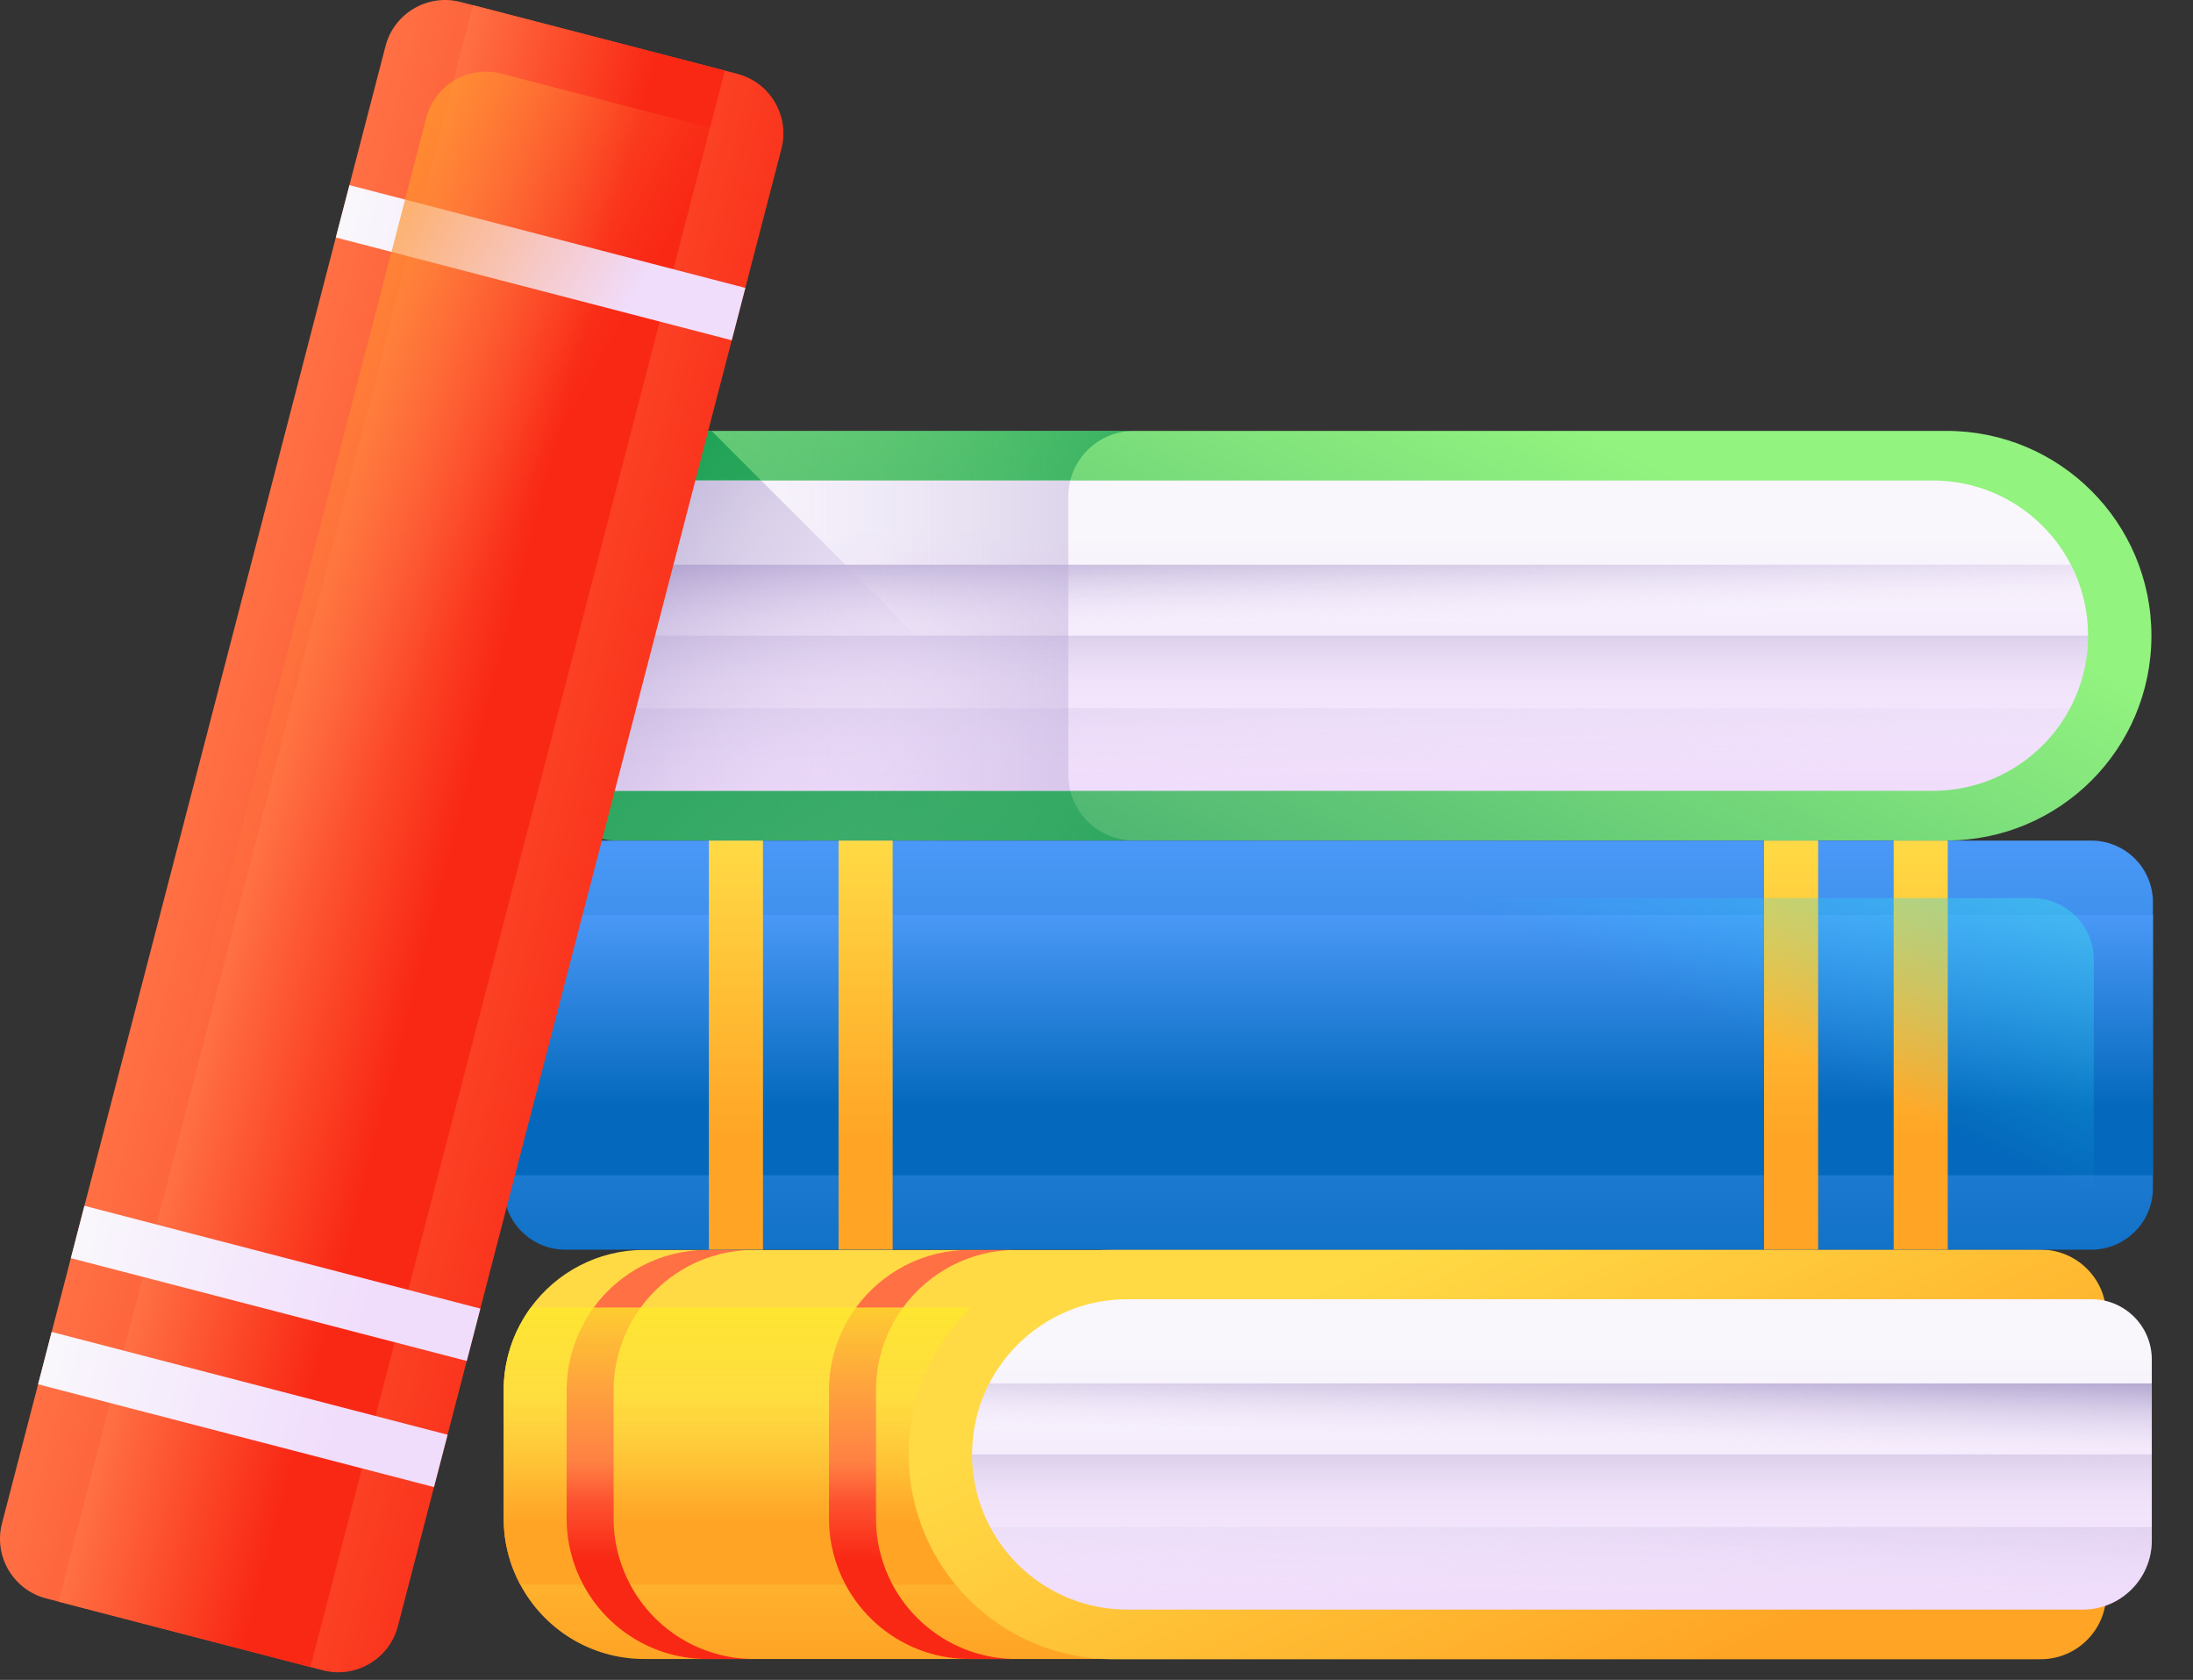 <svg width="47" height="36" viewBox="0 0 47 36" fill="none" xmlns="http://www.w3.org/2000/svg">
    <rect x="0" y="0" width="47" height="36" fill="#333333" stroke="none"/>
    <path d="M11.829 10.64V16.607C11.829 17.383 12.458 18.012 13.234 18.012H41.72C42.931 18.012 44.029 17.521 44.824 16.727C45.618 15.932 46.109 14.835 46.109 13.623C46.109 11.199 44.144 9.234 41.72 9.234H13.234C12.458 9.234 11.829 9.864 11.829 10.64Z" fill="url(#paint0_linear)"/>
    <path d="M13.234 9.234H24.301C23.525 9.234 22.896 9.864 22.896 10.64V16.607C22.896 17.383 23.525 18.012 24.301 18.012H13.234C12.458 18.012 11.829 17.383 11.829 16.607V10.64C11.829 9.864 12.458 9.234 13.234 9.234Z" fill="url(#paint1_linear)"/>
    <path d="M13.234 18.012H24.028L23.992 17.977C23.465 17.859 23.049 17.444 22.931 16.916L15.25 9.234H13.234C12.458 9.234 11.829 9.864 11.829 10.64V16.607C11.829 17.383 12.458 18.012 13.234 18.012Z" fill="url(#paint2_linear)"/>
    <path d="M12.331 16.948H41.425C43.262 16.948 44.751 15.459 44.751 13.622C44.751 11.786 43.262 10.297 41.425 10.297H12.144C11.43 10.297 10.852 10.876 10.852 11.589V15.469C10.851 16.286 11.514 16.948 12.331 16.948Z" fill="url(#paint3_linear)"/>
    <path d="M44.365 15.178C43.807 16.231 42.7 16.949 41.425 16.949H12.331C11.514 16.949 10.852 16.287 10.852 15.47V15.178H44.365Z" fill="url(#paint4_linear)"/>
    <path d="M41.425 16.949H12.331C11.514 16.949 10.852 16.286 10.852 15.469V13.623H44.751C44.751 15.46 43.262 16.949 41.425 16.949Z" fill="url(#paint5_linear)"/>
    <path d="M44.381 12.102C44.617 12.558 44.751 13.075 44.751 13.624C44.751 15.461 43.262 16.95 41.425 16.95H12.331C11.514 16.95 10.852 16.287 10.852 15.47V12.102H44.381Z" fill="url(#paint6_linear)"/>
    <path d="M12.12 10.297H22.939C22.912 10.407 22.896 10.521 22.896 10.639V16.606C22.896 16.724 22.912 16.838 22.939 16.948H12.307C11.49 16.948 10.828 16.285 10.828 15.469V11.589C10.828 10.876 11.407 10.297 12.12 10.297Z" fill="url(#paint7_linear)"/>
    <path d="M44.929 28.106V34.232C44.929 34.944 44.364 35.525 43.657 35.55C43.649 35.55 43.641 35.551 43.632 35.551C43.624 35.551 43.616 35.552 43.608 35.552H13.806C12.655 35.552 11.655 34.906 11.149 33.956C10.923 33.533 10.795 33.051 10.795 32.54V29.796C10.795 29.285 10.923 28.803 11.149 28.381C11.215 28.254 11.292 28.132 11.376 28.018C11.924 27.271 12.808 26.785 13.806 26.785H43.609C44.338 26.785 44.929 27.376 44.929 28.106Z" fill="url(#paint8_linear)"/>
    <path d="M44.929 28.381V33.956H11.149C10.923 33.533 10.795 33.051 10.795 32.54V29.796C10.795 29.285 10.923 28.803 11.149 28.381H44.929V28.381Z" fill="url(#paint9_linear)"/>
    <path d="M13.505 33.956C13.279 33.533 13.151 33.051 13.151 32.54V29.796C13.151 29.285 13.279 28.803 13.505 28.381C13.571 28.254 13.648 28.132 13.732 28.018C14.28 27.271 15.164 26.785 16.162 26.785H15.155C14.157 26.785 13.273 27.271 12.725 28.018C12.641 28.132 12.564 28.254 12.498 28.381C12.272 28.803 12.144 29.285 12.144 29.796V32.54C12.144 33.051 12.272 33.533 12.498 33.956C13.003 34.906 14.004 35.552 15.155 35.552H16.162C15.011 35.552 14.01 34.906 13.505 33.956Z" fill="url(#paint10_linear)"/>
    <path d="M19.127 33.956C18.901 33.533 18.774 33.051 18.774 32.54V29.796C18.774 29.285 18.901 28.803 19.127 28.381C19.193 28.254 19.27 28.132 19.354 28.018C19.903 27.271 20.787 26.785 21.785 26.785H20.778C19.779 26.785 18.896 27.271 18.347 28.018C18.263 28.132 18.186 28.254 18.12 28.381C17.894 28.803 17.767 29.285 17.767 29.796V32.54C17.767 33.051 17.894 33.533 18.12 33.956C18.626 34.906 19.626 35.552 20.777 35.552H21.785C20.633 35.552 19.633 34.906 19.127 33.956Z" fill="url(#paint11_linear)"/>
    <path d="M43.661 29.34V35.466C43.661 35.495 43.659 35.522 43.657 35.551C43.649 35.551 43.641 35.552 43.632 35.552C43.624 35.552 43.616 35.553 43.608 35.553H13.806C12.655 35.553 11.655 34.908 11.149 33.958C10.923 33.535 10.795 33.053 10.795 32.541V29.797C10.795 29.286 10.923 28.804 11.149 28.382C11.215 28.256 11.292 28.134 11.376 28.02H42.341C42.693 28.02 43.012 28.157 43.248 28.382C43.503 28.622 43.661 28.963 43.661 29.34Z" fill="url(#paint12_linear)"/>
    <path d="M45.141 28.185V34.152C45.141 34.928 44.512 35.557 43.735 35.557H23.866C22.654 35.557 21.556 35.066 20.762 34.272C19.967 33.477 19.476 32.38 19.476 31.168C19.476 28.744 21.441 26.779 23.866 26.779H43.735C44.512 26.779 45.141 27.409 45.141 28.185Z" fill="url(#paint13_linear)"/>
    <path d="M44.638 34.493H24.16C22.323 34.493 20.834 33.004 20.834 31.167C20.834 29.331 22.323 27.842 24.16 27.842H44.825C45.539 27.842 46.117 28.42 46.117 29.134V33.014C46.117 33.831 45.455 34.493 44.638 34.493Z" fill="url(#paint14_linear)"/>
    <path d="M21.22 32.723C21.778 33.776 22.885 34.494 24.16 34.494H44.638C45.455 34.494 46.117 33.831 46.117 33.014V32.723H21.22Z" fill="url(#paint15_linear)"/>
    <path d="M24.159 34.493H44.638C45.455 34.493 46.117 33.831 46.117 33.014V31.168H20.834C20.834 33.005 22.323 34.493 24.159 34.493Z" fill="url(#paint16_linear)"/>
    <path d="M21.203 29.646C20.968 30.103 20.834 30.62 20.834 31.169C20.834 33.006 22.323 34.495 24.16 34.495H44.638C45.455 34.495 46.117 33.832 46.117 33.015V29.646H21.203Z" fill="url(#paint17_linear)"/>
    <path d="M10.795 25.46V19.334C10.795 18.605 11.387 18.014 12.116 18.014H44.821C45.55 18.014 46.141 18.605 46.141 19.334V25.46C46.141 26.189 45.55 26.78 44.821 26.78H12.116C11.387 26.78 10.795 26.189 10.795 25.46Z" fill="url(#paint18_linear)"/>
    <path d="M10.795 25.185V19.609H46.141V25.185H10.795Z" fill="url(#paint19_linear)"/>
    <path d="M40.585 26.78V18.014H41.744V26.78H40.585Z" fill="url(#paint20_linear)"/>
    <path d="M37.807 26.78V18.014H38.966V26.78H37.807Z" fill="url(#paint21_linear)"/>
    <path d="M17.972 26.78V18.014H19.131V26.78H17.972Z" fill="url(#paint22_linear)"/>
    <path d="M15.193 26.78V18.014H16.352V26.78H15.193Z" fill="url(#paint23_linear)"/>
    <path d="M44.873 20.567C44.873 19.837 44.282 19.246 43.553 19.246H10.848C10.832 19.246 10.816 19.248 10.8 19.248C10.798 19.277 10.795 19.304 10.795 19.333V25.459C10.795 26.188 11.387 26.779 12.116 26.779H44.821C44.837 26.779 44.853 26.778 44.869 26.777C44.871 26.749 44.873 26.721 44.873 26.693V20.567Z" fill="url(#paint24_linear)"/>
    <path d="M11.864 10.328C11.842 10.428 11.829 10.532 11.829 10.639V16.606C11.829 16.695 11.838 16.783 11.854 16.868C12.004 16.919 12.164 16.948 12.331 16.948H22.939C22.937 16.937 22.933 16.926 22.931 16.915L16.313 10.297H12.144C12.048 10.297 11.955 10.308 11.864 10.328Z" fill="url(#paint25_linear)"/>
    <path d="M6.918 35.794L0.989 34.254C0.283 34.071 -0.141 33.35 0.043 32.644L8.262 0.989C8.445 0.283 9.166 -0.141 9.872 0.043L15.801 1.582C16.507 1.766 16.931 2.486 16.747 3.192L8.528 34.847C8.345 35.553 7.624 35.977 6.918 35.794Z" fill="url(#paint26_linear)"/>
    <path d="M6.652 35.724L1.255 34.323L10.138 0.111L15.535 1.513L6.652 35.724Z" fill="url(#paint27_linear)"/>
    <path d="M15.683 7.292L7.197 5.089L7.489 3.967L15.974 6.17L15.683 7.292Z" fill="url(#paint28_linear)"/>
    <path d="M9.301 31.868L0.816 29.665L1.107 28.543L9.593 30.746L9.301 31.868Z" fill="url(#paint29_linear)"/>
    <path d="M10.004 29.165L1.518 26.962L1.809 25.84L10.295 28.043L10.004 29.165Z" fill="url(#paint30_linear)"/>
    <path d="M10.747 1.578C10.041 1.395 9.32 1.818 9.137 2.524L0.918 34.179C0.914 34.195 0.912 34.211 0.908 34.227C0.935 34.236 0.961 34.245 0.989 34.252L6.918 35.792C7.624 35.975 8.345 35.551 8.528 34.846L16.747 3.19C16.751 3.174 16.754 3.159 16.757 3.143C16.73 3.134 16.704 3.125 16.676 3.118L10.747 1.578Z" fill="url(#paint31_linear)"/>
    <defs>
        <linearGradient id="paint0_linear" x1="31.065" y1="7.919" x2="25.515" y2="19.944" gradientUnits="userSpaceOnUse">
            <stop stop-color="#92F37F"/>
            <stop offset="1" stop-color="#4AB272"/>
        </linearGradient>
        <linearGradient id="paint1_linear" x1="14.101" y1="13.623" x2="29.026" y2="13.623" gradientUnits="userSpaceOnUse">
            <stop stop-color="#4AB272" stop-opacity="0"/>
            <stop offset="1" stop-color="#009245"/>
        </linearGradient>
        <linearGradient id="paint2_linear" x1="24.215" y1="23.372" x2="9.445" y2="9.329" gradientUnits="userSpaceOnUse">
            <stop stop-color="#4AB272" stop-opacity="0"/>
            <stop offset="1" stop-color="#009245"/>
        </linearGradient>
        <linearGradient id="paint3_linear" x1="27.801" y1="11.298" x2="27.801" y2="16.843" gradientUnits="userSpaceOnUse">
            <stop stop-color="#F9F7FC"/>
            <stop offset="1" stop-color="#F0DDFC"/>
        </linearGradient>
        <linearGradient id="paint4_linear" x1="27.67" y1="16.924" x2="27.398" y2="9.934" gradientUnits="userSpaceOnUse">
            <stop stop-color="#F0DDFC" stop-opacity="0"/>
            <stop offset="0.289" stop-color="#C8B7E0" stop-opacity="0.289"/>
            <stop offset="0.592" stop-color="#A595C8" stop-opacity="0.592"/>
            <stop offset="0.84" stop-color="#8F81B8" stop-opacity="0.84"/>
            <stop offset="1" stop-color="#8779B3"/>
        </linearGradient>
        <linearGradient id="paint5_linear" x1="27.801" y1="15.252" x2="27.801" y2="11.373" gradientUnits="userSpaceOnUse">
            <stop stop-color="#F0DDFC" stop-opacity="0"/>
            <stop offset="0.289" stop-color="#C8B7E0" stop-opacity="0.289"/>
            <stop offset="0.592" stop-color="#A595C8" stop-opacity="0.592"/>
            <stop offset="0.84" stop-color="#8F81B8" stop-opacity="0.84"/>
            <stop offset="1" stop-color="#8779B3"/>
        </linearGradient>
        <linearGradient id="paint6_linear" x1="27.766" y1="13.351" x2="27.694" y2="10.909" gradientUnits="userSpaceOnUse">
            <stop stop-color="#F0DDFC" stop-opacity="0"/>
            <stop offset="0.289" stop-color="#C8B7E0" stop-opacity="0.289"/>
            <stop offset="0.592" stop-color="#A595C8" stop-opacity="0.592"/>
            <stop offset="0.84" stop-color="#8F81B8" stop-opacity="0.84"/>
            <stop offset="1" stop-color="#8779B3"/>
        </linearGradient>
        <linearGradient id="paint7_linear" x1="13.983" y1="13.622" x2="35.089" y2="13.622" gradientUnits="userSpaceOnUse">
            <stop stop-color="#F0DDFC" stop-opacity="0"/>
            <stop offset="0.289" stop-color="#C8B7E0" stop-opacity="0.289"/>
            <stop offset="0.592" stop-color="#A595C8" stop-opacity="0.592"/>
            <stop offset="0.84" stop-color="#8F81B8" stop-opacity="0.84"/>
            <stop offset="1" stop-color="#8779B3"/>
        </linearGradient>
        <linearGradient id="paint8_linear" x1="27.862" y1="29.321" x2="27.862" y2="35.475" gradientUnits="userSpaceOnUse">
            <stop stop-color="#FFDA45"/>
            <stop offset="1" stop-color="#FFA425"/>
        </linearGradient>
        <linearGradient id="paint9_linear" x1="27.862" y1="29.936" x2="27.862" y2="32.68" gradientUnits="userSpaceOnUse">
            <stop stop-color="#FFDA45"/>
            <stop offset="1" stop-color="#FFA425"/>
        </linearGradient>
        <linearGradient id="paint10_linear" x1="14.153" y1="31.307" x2="14.153" y2="33.436" gradientUnits="userSpaceOnUse">
            <stop stop-color="#FF7044"/>
            <stop offset="1" stop-color="#F92814"/>
        </linearGradient>
        <linearGradient id="paint11_linear" x1="19.776" y1="31.307" x2="19.776" y2="33.436" gradientUnits="userSpaceOnUse">
            <stop stop-color="#FF7044"/>
            <stop offset="1" stop-color="#F92814"/>
        </linearGradient>
        <linearGradient id="paint12_linear" x1="27.228" y1="32.175" x2="27.228" y2="26.693" gradientUnits="userSpaceOnUse">
            <stop stop-color="#FFDA45" stop-opacity="0"/>
            <stop offset="1" stop-color="#FCEE21"/>
        </linearGradient>
        <linearGradient id="paint13_linear" x1="30.697" y1="26.513" x2="35.267" y2="36.415" gradientUnits="userSpaceOnUse">
            <stop stop-color="#FFDA45"/>
            <stop offset="1" stop-color="#FFA425"/>
        </linearGradient>
        <linearGradient id="paint14_linear" x1="33.476" y1="28.843" x2="33.476" y2="34.387" gradientUnits="userSpaceOnUse">
            <stop stop-color="#F9F7FC"/>
            <stop offset="1" stop-color="#F0DDFC"/>
        </linearGradient>
        <linearGradient id="paint15_linear" x1="33.611" y1="34.365" x2="33.852" y2="28.165" gradientUnits="userSpaceOnUse">
            <stop stop-color="#F0DDFC" stop-opacity="0"/>
            <stop offset="0.289" stop-color="#C8B7E0" stop-opacity="0.289"/>
            <stop offset="0.592" stop-color="#A595C8" stop-opacity="0.592"/>
            <stop offset="0.84" stop-color="#8F81B8" stop-opacity="0.84"/>
            <stop offset="1" stop-color="#8779B3"/>
        </linearGradient>
        <linearGradient id="paint16_linear" x1="33.476" y1="32.797" x2="33.476" y2="28.918" gradientUnits="userSpaceOnUse">
            <stop stop-color="#F0DDFC" stop-opacity="0"/>
            <stop offset="0.289" stop-color="#C8B7E0" stop-opacity="0.289"/>
            <stop offset="0.592" stop-color="#A595C8" stop-opacity="0.592"/>
            <stop offset="0.84" stop-color="#8F81B8" stop-opacity="0.84"/>
            <stop offset="1" stop-color="#8779B3"/>
        </linearGradient>
        <linearGradient id="paint17_linear" x1="33.509" y1="30.945" x2="33.578" y2="28.611" gradientUnits="userSpaceOnUse">
            <stop stop-color="#F0DDFC" stop-opacity="0"/>
            <stop offset="0.289" stop-color="#C8B7E0" stop-opacity="0.289"/>
            <stop offset="0.592" stop-color="#A595C8" stop-opacity="0.592"/>
            <stop offset="0.84" stop-color="#8F81B8" stop-opacity="0.84"/>
            <stop offset="1" stop-color="#8779B3"/>
        </linearGradient>
        <linearGradient id="paint18_linear" x1="28.468" y1="18.014" x2="28.468" y2="28.867" gradientUnits="userSpaceOnUse">
            <stop stop-color="#4A98F7"/>
            <stop offset="1" stop-color="#0469BC"/>
        </linearGradient>
        <linearGradient id="paint19_linear" x1="28.468" y1="19.609" x2="28.468" y2="23.711" gradientUnits="userSpaceOnUse">
            <stop stop-color="#4A98F7"/>
            <stop offset="1" stop-color="#0469BC"/>
        </linearGradient>
        <linearGradient id="paint20_linear" x1="41.164" y1="18.014" x2="41.164" y2="24.463" gradientUnits="userSpaceOnUse">
            <stop stop-color="#FFDA45"/>
            <stop offset="1" stop-color="#FFA425"/>
        </linearGradient>
        <linearGradient id="paint21_linear" x1="38.386" y1="18.014" x2="38.386" y2="24.463" gradientUnits="userSpaceOnUse">
            <stop stop-color="#FFDA45"/>
            <stop offset="1" stop-color="#FFA425"/>
        </linearGradient>
        <linearGradient id="paint22_linear" x1="18.551" y1="18.014" x2="18.551" y2="24.463" gradientUnits="userSpaceOnUse">
            <stop stop-color="#FFDA45"/>
            <stop offset="1" stop-color="#FFA425"/>
        </linearGradient>
        <linearGradient id="paint23_linear" x1="15.772" y1="18.014" x2="15.772" y2="24.463" gradientUnits="userSpaceOnUse">
            <stop stop-color="#FFDA45"/>
            <stop offset="1" stop-color="#FFA425"/>
        </linearGradient>
        <linearGradient id="paint24_linear" x1="29.862" y1="18.664" x2="34.526" y2="8.66" gradientUnits="userSpaceOnUse">
            <stop stop-color="#18CFFC" stop-opacity="0"/>
            <stop offset="1" stop-color="#65E1DC"/>
        </linearGradient>
        <linearGradient id="paint25_linear" x1="19.474" y1="17.231" x2="8.564" y2="9.846" gradientUnits="userSpaceOnUse">
            <stop stop-color="#F0DDFC" stop-opacity="0"/>
            <stop offset="0.289" stop-color="#C8B7E0" stop-opacity="0.289"/>
            <stop offset="0.592" stop-color="#A595C8" stop-opacity="0.592"/>
            <stop offset="0.84" stop-color="#8F81B8" stop-opacity="0.84"/>
            <stop offset="1" stop-color="#8779B3"/>
        </linearGradient>
        <linearGradient id="paint26_linear" x1="4.161" y1="16.818" x2="14.667" y2="19.542" gradientUnits="userSpaceOnUse">
            <stop stop-color="#FF7044"/>
            <stop offset="1" stop-color="#F92814"/>
        </linearGradient>
        <linearGradient id="paint27_linear" x1="5.706" y1="17.218" x2="9.676" y2="18.247" gradientUnits="userSpaceOnUse">
            <stop stop-color="#FF7044"/>
            <stop offset="1" stop-color="#F92814"/>
        </linearGradient>
        <linearGradient id="paint28_linear" x1="7.348" y1="4.528" x2="13.591" y2="6.146" gradientUnits="userSpaceOnUse">
            <stop stop-color="#F9F7FC"/>
            <stop offset="1" stop-color="#F0DDFC"/>
        </linearGradient>
        <linearGradient id="paint29_linear" x1="0.975" y1="29.106" x2="7.217" y2="30.725" gradientUnits="userSpaceOnUse">
            <stop stop-color="#F9F7FC"/>
            <stop offset="1" stop-color="#F0DDFC"/>
        </linearGradient>
        <linearGradient id="paint30_linear" x1="1.676" y1="26.403" x2="7.919" y2="28.022" gradientUnits="userSpaceOnUse">
            <stop stop-color="#F9F7FC"/>
            <stop offset="1" stop-color="#F0DDFC"/>
        </linearGradient>
        <linearGradient id="paint31_linear" x1="7.267" y1="17.809" x2="0.534" y2="14.066" gradientUnits="userSpaceOnUse">
            <stop stop-color="#FF7044" stop-opacity="0"/>
            <stop offset="1" stop-color="#FFA425"/>
        </linearGradient>
    </defs>
</svg>
